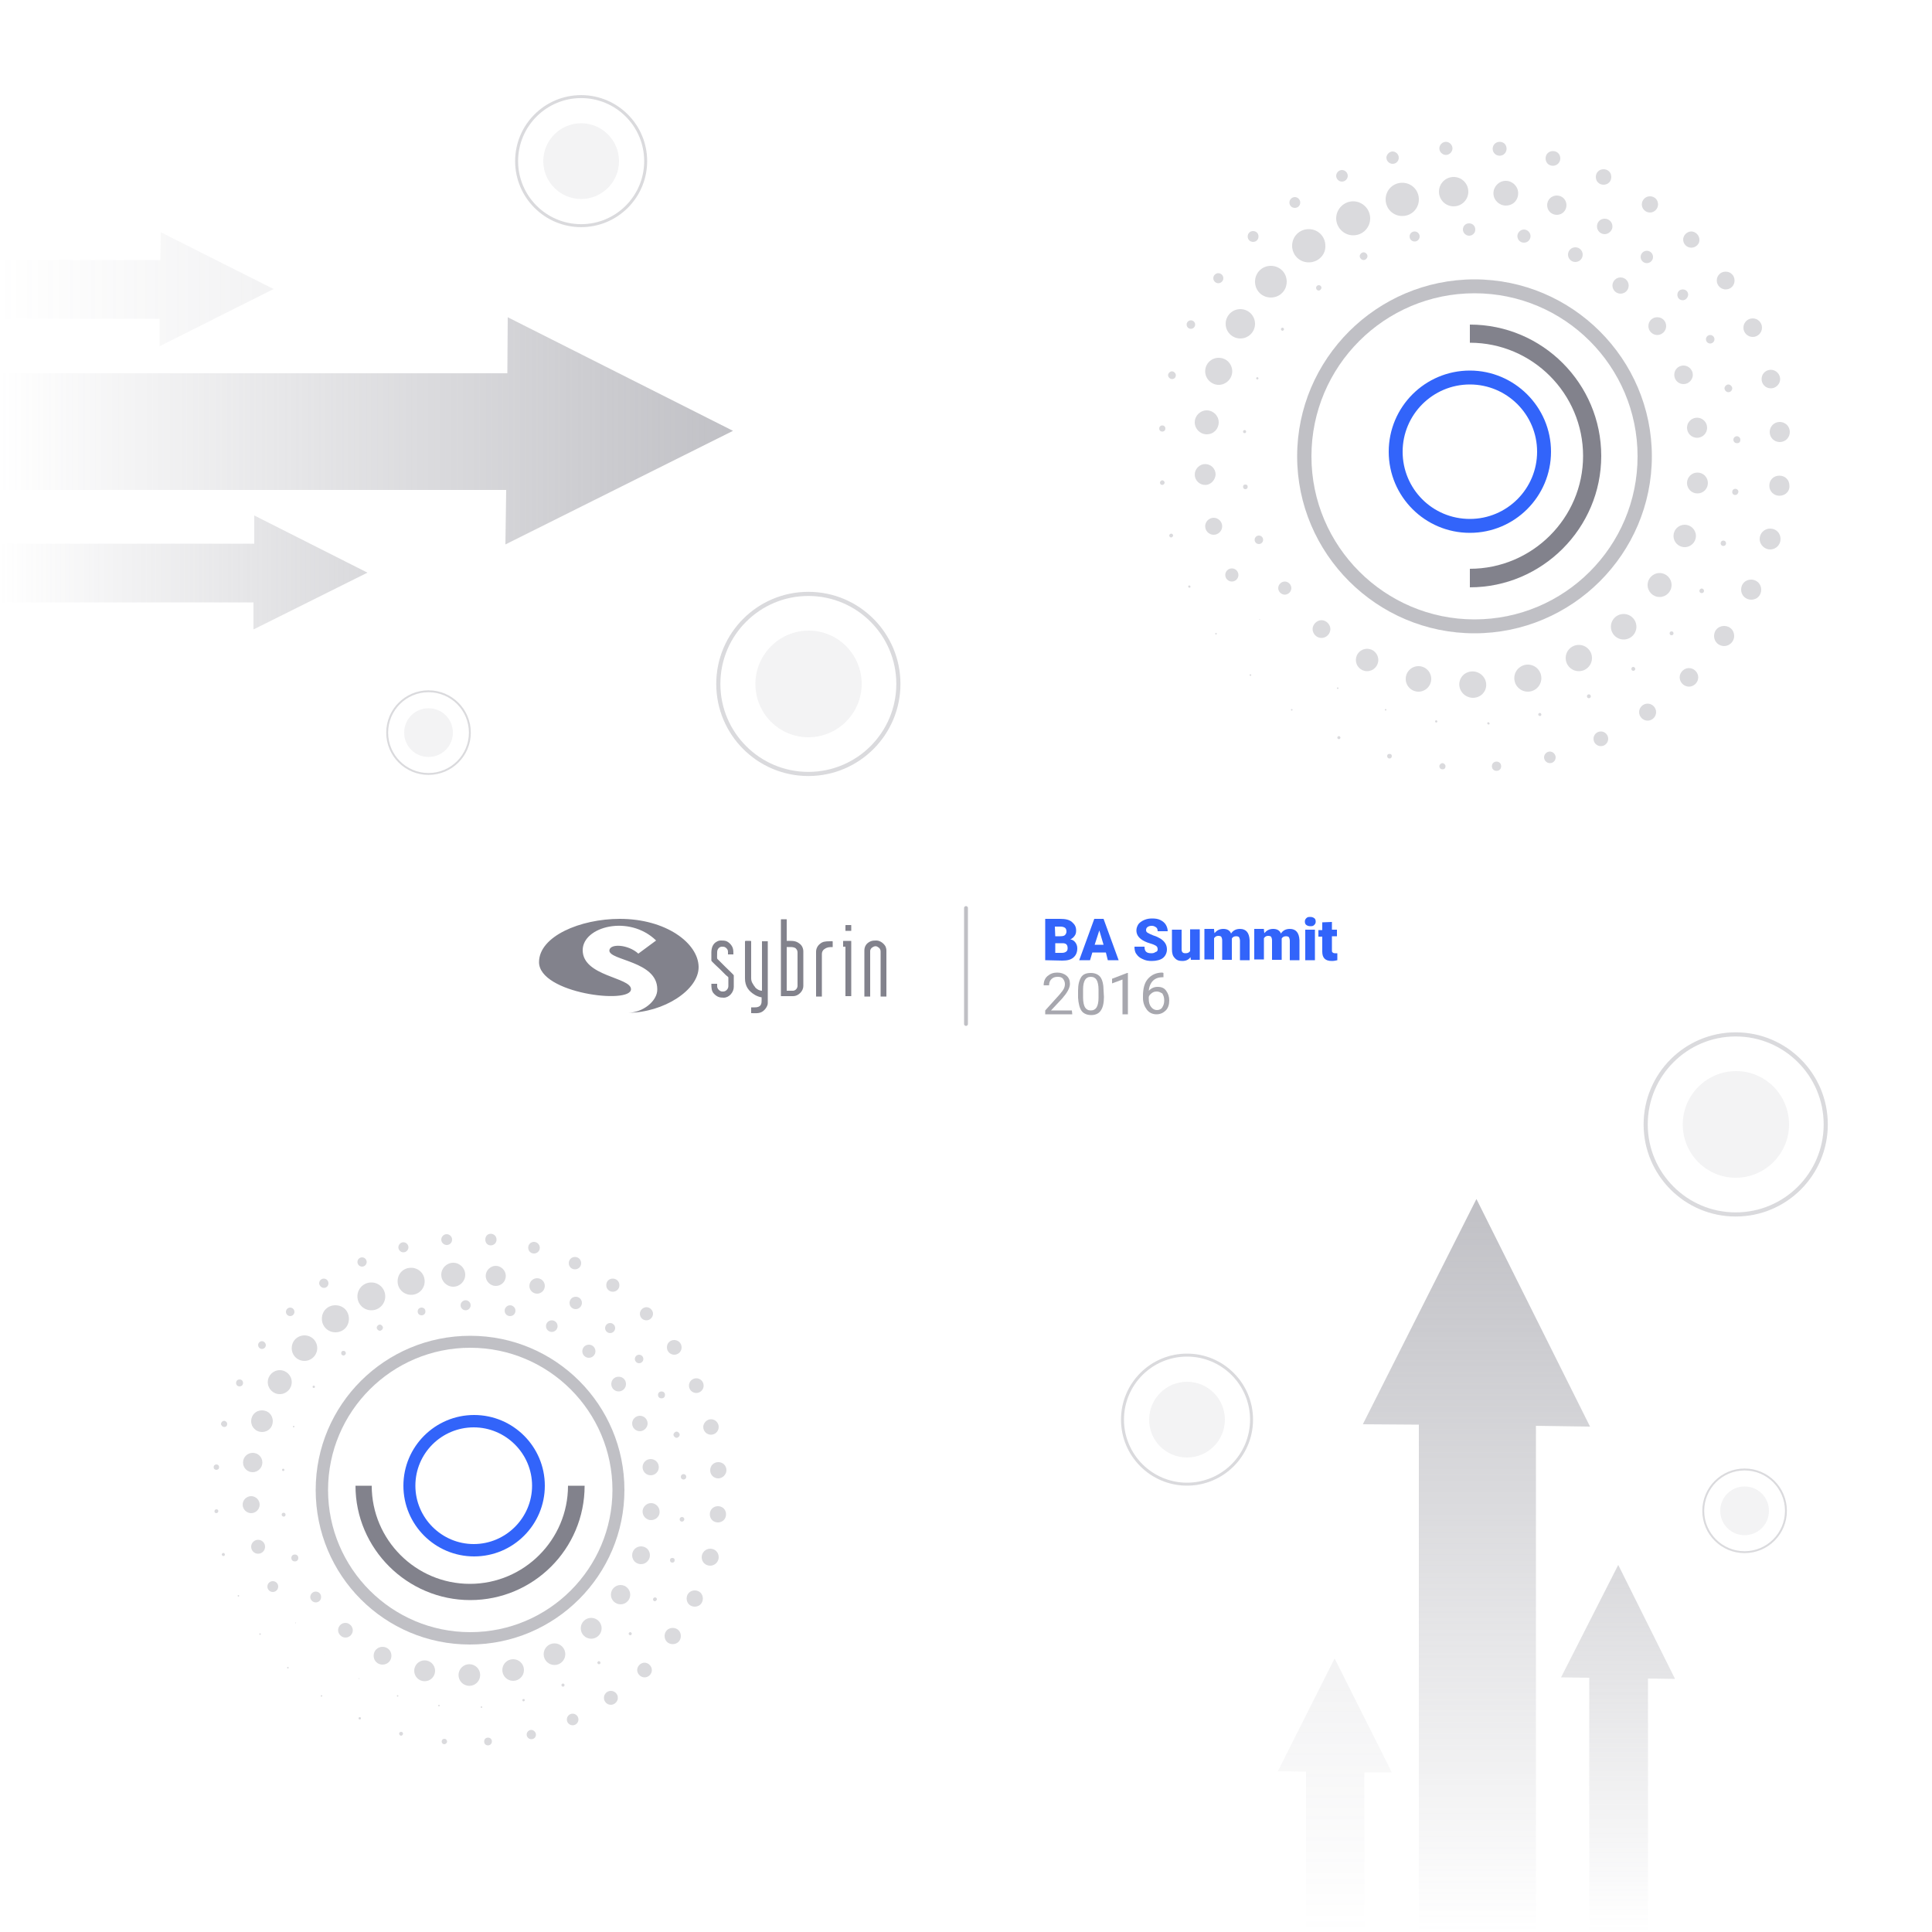 <?xml version="1.0" encoding="utf-8"?>
<!-- Generator: Adobe Illustrator 27.3.1, SVG Export Plug-In . SVG Version: 6.00 Build 0)  -->
<svg version="1.1" id="a" xmlns="http://www.w3.org/2000/svg" xmlns:xlink="http://www.w3.org/1999/xlink" x="0px" y="0px"
	 viewBox="0 0 500 500" style="enable-background:new 0 0 500 500;" xml:space="preserve">
<style type="text/css">
	.st0{fill:#82828C;}
	.st1{opacity:0.5;}
	.st2{fill:#3264FA;}
	.st3{opacity:0.5;fill:url(#SVGID_1_);enable-background:new    ;}
	.st4{opacity:0.1;fill:url(#SVGID_00000047766186690834754710000004942326502602357894_);enable-background:new    ;}
	.st5{opacity:0.3;fill:url(#SVGID_00000090266261796408562650000017154428110216197541_);enable-background:new    ;}
	.st6{opacity:0.5;fill:url(#SVGID_00000167381049841905533950000016232411332199019441_);enable-background:new    ;}
	.st7{opacity:0.1;fill:url(#SVGID_00000165948481546009417600000008788114841115245247_);enable-background:new    ;}
	.st8{opacity:0.3;fill:url(#SVGID_00000136387880849561373880000012966914583547668143_);enable-background:new    ;}
	.st9{opacity:0.3;}
	.st10{opacity:0.1;}
	.st11{opacity:0.3;fill:none;stroke:#82828C;stroke-width:1.07;stroke-miterlimit:10;enable-background:new    ;}
	.st12{opacity:0.3;fill:none;stroke:#82828C;stroke-width:0.77;stroke-miterlimit:10;enable-background:new    ;}
	.st13{opacity:0.3;fill:none;stroke:#82828C;stroke-width:0.49;stroke-miterlimit:10;enable-background:new    ;}
	.st14{opacity:0.7;fill:#82828C;enable-background:new    ;}
	.st15{opacity:0.5;fill:none;stroke:#82828C;stroke-linecap:round;stroke-miterlimit:10;enable-background:new    ;}
</style>
<path class="st0" d="M380.4,84c18.8,0,34,15.3,34,34s-15.3,34-34,34v-4.8c16.1,0,29.3-13.1,29.3-29.2s-13.1-29.3-29.3-29.3V84z"/>
<g class="st1">
	<path class="st0" d="M381.6,72.3c25.3,0,45.9,20.6,45.9,45.8s-20.6,45.8-45.9,45.8c-25.3,0-45.9-20.6-45.9-45.8
		S356.3,72.3,381.6,72.3z M381.6,160.3c23.3,0,42.2-18.9,42.2-42.2s-18.9-42.2-42.2-42.2c-23.3,0-42.2,18.9-42.2,42.2
		S358.4,160.3,381.6,160.3z"/>
</g>
<path class="st2" d="M380.4,95.9c11.5,0,21,9.4,21,21s-9.4,21-21,21s-21-9.4-21-21S368.8,95.9,380.4,95.9z M380.4,134.3
	c9.6,0,17.4-7.8,17.4-17.4s-7.8-17.4-17.4-17.4c-9.6,0-17.4,7.8-17.4,17.4S370.7,134.3,380.4,134.3z"/>
<path class="st0" d="M151.3,384.5c0,16.4-13.3,29.6-29.6,29.6S92,400.8,92,384.5h4.2c0,14,11.4,25.4,25.4,25.4s25.4-11.4,25.4-25.4
	H151.3L151.3,384.5z"/>
<g class="st1">
	<path class="st0" d="M161.6,385.6c0,22-17.9,40-40,40s-39.9-17.9-39.9-40s17.9-39.9,40-39.9S161.6,363.6,161.6,385.6z M84.9,385.6
		c0,20.3,16.5,36.8,36.8,36.8s36.8-16.5,36.8-36.8c0-20.3-16.5-36.8-36.8-36.8S84.9,365.3,84.9,385.6z"/>
</g>
<path class="st2" d="M141,384.5c0,10.1-8.2,18.3-18.3,18.3s-18.3-8.2-18.3-18.3c0-10.1,8.2-18.3,18.3-18.3S141,374.4,141,384.5
	L141,384.5z M107.5,384.5c0,8.3,6.8,15.1,15.1,15.1s15.1-6.8,15.1-15.1c0-8.3-6.8-15.1-15.1-15.1S107.5,376.1,107.5,384.5z"/>
<linearGradient id="SVGID_1_" gradientUnits="userSpaceOnUse" x1="382.1" y1="0.1" x2="382.1" y2="189.7" gradientTransform="matrix(1 0 0 -1 0 500)">
	<stop  offset="0" style="stop-color:#82828C;stop-opacity:0"/>
	<stop  offset="1" style="stop-color:#82828C"/>
</linearGradient>
<polygon class="st3" points="411.5,369.2 382.1,310.3 352.7,368.6 367.2,368.7 367.2,499.9 397.5,499.9 397.5,369 "/>
<linearGradient id="SVGID_00000172421693062665704750000006626005594739631272_" gradientUnits="userSpaceOnUse" x1="345.45" y1="-9.094947e-13" x2="345.45" y2="70.8" gradientTransform="matrix(1 0 0 -1 0 500)">
	<stop  offset="0" style="stop-color:#82828C;stop-opacity:0"/>
	<stop  offset="1" style="stop-color:#82828C"/>
</linearGradient>
<polygon style="opacity:0.1;fill:url(#SVGID_00000172421693062665704750000006626005594739631272_);enable-background:new    ;" points="
	360.2,458.7 345.4,429.2 330.7,458.4 338,458.5 338,500 353.1,500 353.1,458.7 "/>
<linearGradient id="SVGID_00000067931030983503849880000000653239215360207265_" gradientUnits="userSpaceOnUse" x1="418.75" y1="-9.094947e-13" x2="418.75" y2="95" gradientTransform="matrix(1 0 0 -1 0 500)">
	<stop  offset="0" style="stop-color:#82828C;stop-opacity:0"/>
	<stop  offset="1" style="stop-color:#82828C"/>
</linearGradient>
<polygon style="opacity:0.3;fill:url(#SVGID_00000067931030983503849880000000653239215360207265_);enable-background:new    ;" points="
	426.5,434.4 433.5,434.5 418.8,405 404,434.1 411.3,434.2 411.3,500 426.5,500 "/>
<linearGradient id="SVGID_00000139994269505694815140000018262908544532372403_" gradientUnits="userSpaceOnUse" x1="0.1" y1="388.5" x2="189.7" y2="388.5" gradientTransform="matrix(1 0 0 -1 0 500)">
	<stop  offset="0" style="stop-color:#82828C;stop-opacity:0"/>
	<stop  offset="1" style="stop-color:#82828C"/>
</linearGradient>
<polygon style="opacity:0.5;fill:url(#SVGID_00000139994269505694815140000018262908544532372403_);enable-background:new    ;" points="
	130.8,140.9 189.7,111.5 131.4,82.1 131.3,96.6 0.1,96.6 0.1,126.8 131,126.8 "/>
<linearGradient id="SVGID_00000096739402628211883500000015529403779986036412_" gradientUnits="userSpaceOnUse" x1="0" y1="425.15" x2="70.8" y2="425.15" gradientTransform="matrix(1 0 0 -1 0 500)">
	<stop  offset="0" style="stop-color:#82828C;stop-opacity:0"/>
	<stop  offset="1" style="stop-color:#82828C"/>
</linearGradient>
<polygon style="opacity:0.1;fill:url(#SVGID_00000096739402628211883500000015529403779986036412_);enable-background:new    ;" points="
	41.3,89.6 70.8,74.8 41.6,60.1 41.5,67.3 0,67.3 0,82.5 41.3,82.5 "/>
<linearGradient id="SVGID_00000072960004830098358210000015076885218174852251_" gradientUnits="userSpaceOnUse" x1="0" y1="351.85" x2="95.1" y2="351.85" gradientTransform="matrix(1 0 0 -1 0 500)">
	<stop  offset="0" style="stop-color:#82828C;stop-opacity:0"/>
	<stop  offset="1" style="stop-color:#82828C"/>
</linearGradient>
<polygon style="opacity:0.3;fill:url(#SVGID_00000072960004830098358210000015076885218174852251_);enable-background:new    ;" points="
	65.6,155.9 65.6,162.9 95.1,148.2 65.8,133.4 65.8,140.7 0,140.7 0,155.9 "/>
<g class="st9">
	<g>
		<circle class="st0" cx="334.3" cy="183.7" r="0.2"/>
		<path class="st0" d="M323.6,174.9c-0.2,0-0.2-0.1-0.2-0.2c0-0.2,0.1-0.2,0.2-0.2s0.2,0.1,0.2,0.2
			C323.9,174.8,323.8,174.9,323.6,174.9z"/>
		<path class="st0" d="M314.7,164.2c-0.2,0-0.2-0.1-0.2-0.2s0.1-0.2,0.2-0.2s0.2,0.1,0.2,0.2S314.9,164.2,314.7,164.2z"/>
		<path class="st0" d="M307.8,152.1c-0.2,0-0.3-0.2-0.3-0.3c0-0.2,0.2-0.3,0.3-0.3s0.3,0.2,0.3,0.3C308.1,152,308,152.1,307.8,152.1
			z"/>
		<path class="st0" d="M303.1,139.1c-0.2,0-0.5-0.2-0.5-0.5c0-0.2,0.2-0.5,0.5-0.5c0.2,0,0.5,0.2,0.5,0.5
			C303.6,138.8,303.3,139.1,303.1,139.1z"/>
		<path class="st0" d="M300.8,125.5c-0.4,0-0.6-0.3-0.6-0.6c0-0.3,0.3-0.6,0.6-0.6c0.3,0,0.6,0.3,0.6,0.6
			C301.4,125.2,301.1,125.5,300.8,125.5z"/>
		<circle class="st0" cx="300.8" cy="110.9" r="0.8"/>
		<path class="st0" d="M303.3,98.1c-0.5,0-1-0.5-1-1c0-0.5,0.5-1,1-1s1,0.5,1,1C304.3,97.7,303.9,98.1,303.3,98.1z"/>
		<circle class="st0" cx="308.2" cy="84" r="1.1"/>
		<path class="st0" d="M315.3,73.3c-0.7,0-1.3-0.6-1.3-1.3s0.6-1.3,1.3-1.3s1.3,0.6,1.3,1.3S316,73.3,315.3,73.3z"/>
		<path class="st0" d="M324.3,62.6c-0.8,0-1.4-0.6-1.4-1.4c0-0.8,0.6-1.4,1.4-1.4c0.8,0,1.4,0.6,1.4,1.4
			C325.7,62,325.1,62.6,324.3,62.6z"/>
		<path class="st0" d="M335.1,53.8c-0.8,0-1.4-0.6-1.4-1.4s0.7-1.4,1.4-1.4c0.8,0,1.4,0.7,1.4,1.4C336.5,53.2,335.9,53.8,335.1,53.8
			z"/>
		<path class="st0" d="M347.3,47c-0.8,0-1.5-0.7-1.5-1.5s0.7-1.5,1.5-1.5s1.5,0.7,1.5,1.5S348.1,47,347.3,47z"/>
		<path class="st0" d="M360.4,42.4c-0.9,0-1.6-0.8-1.6-1.6c0-0.8,0.8-1.6,1.6-1.6c0.8,0,1.6,0.7,1.6,1.6
			C362,41.7,361.3,42.4,360.4,42.4z"/>
		<path class="st0" d="M374.2,40.1c-0.9,0-1.7-0.8-1.7-1.7s0.8-1.7,1.7-1.7s1.7,0.8,1.7,1.7S375.1,40.1,374.2,40.1z"/>
		<path class="st0" d="M388.1,40.3c-1,0-1.8-0.8-1.8-1.8c0-1,0.8-1.8,1.8-1.8c1.1,0,1.8,0.8,1.8,1.8S389.1,40.3,388.1,40.3z"/>
		<path class="st0" d="M401.9,42.9c-1.1,0-1.9-0.8-1.9-1.9s0.8-1.9,1.9-1.9c1.1,0,1.9,0.8,1.9,1.9S402.9,42.9,401.9,42.9z"/>
		<path class="st0" d="M415,47.8c-1.1,0-2-0.8-2-2c0-1.1,0.8-2,2-2c1.1,0,2,0.8,2,2C417,47,416.1,47.8,415,47.8z"/>
		<path class="st0" d="M427,55c-1.1,0-2.1-0.9-2.1-2.1c0-1.1,0.9-2.1,2.1-2.1s2.1,0.9,2.1,2.1C429.1,54,428.2,55,427,55z"/>
		<path class="st0" d="M437.7,64.1c-1.2,0-2.1-1-2.1-2.1c0-1.1,1-2.1,2.1-2.1c1.1,0,2.1,1,2.1,2.1C439.9,63.1,438.9,64.1,437.7,64.1
			z"/>
		<path class="st0" d="M446.6,74.9c-1.2,0-2.3-1-2.3-2.3s1-2.3,2.3-2.3c1.3,0,2.3,1,2.3,2.3S447.9,74.9,446.6,74.9z"/>
		<circle class="st0" cx="453.6" cy="84.8" r="2.4"/>
		<path class="st0" d="M458.3,100.5c-1.4,0-2.4-1.1-2.4-2.4c0-1.4,1.1-2.4,2.4-2.4s2.4,1.1,2.4,2.4
			C460.7,99.4,459.6,100.5,458.3,100.5z"/>
		<path class="st0" d="M460.6,114.4c-1.4,0-2.6-1.1-2.6-2.6c0-1.4,1.1-2.6,2.6-2.6c1.4,0,2.6,1.1,2.6,2.6
			C463.2,113.2,462.1,114.4,460.6,114.4z"/>
		<path class="st0" d="M460.5,128.3c-1.4,0-2.6-1.1-2.6-2.6s1.1-2.6,2.6-2.6s2.6,1.1,2.6,2.6C463.2,127.2,462,128.3,460.5,128.3z"/>
		<path class="st0" d="M458.1,142.2c-1.4,0-2.7-1.2-2.7-2.7c0-1.4,1.1-2.7,2.7-2.7s2.7,1.2,2.7,2.7
			C460.8,141,459.6,142.2,458.1,142.2z"/>
		<path class="st0" d="M453.2,155.2c-1.4,0-2.6-1.1-2.6-2.6s1.1-2.6,2.6-2.6c1.4,0,2.6,1.1,2.6,2.6S454.7,155.2,453.2,155.2z"/>
		<path class="st0" d="M446.2,167.2c-1.4,0-2.6-1.1-2.6-2.6s1.1-2.6,2.6-2.6s2.6,1.1,2.6,2.6S447.5,167.2,446.2,167.2z"/>
		<path class="st0" d="M437.1,177.7c-1.3,0-2.4-1.1-2.4-2.4s1.1-2.4,2.4-2.4s2.4,1.1,2.4,2.4S438.4,177.7,437.1,177.7z"/>
		<path class="st0" d="M426.4,186.5c-1.2,0-2.2-1-2.2-2.2s1-2.2,2.2-2.2c1.2,0,2.2,1,2.2,2.2S427.6,186.5,426.4,186.5z"/>
		<circle class="st0" cx="414.3" cy="191.2" r="1.9"/>
		<path class="st0" d="M401.1,197.5c-0.8,0-1.5-0.7-1.5-1.5s0.7-1.5,1.5-1.5s1.5,0.7,1.5,1.5S402,197.5,401.1,197.5z"/>
		<path class="st0" d="M387.3,199.5c-0.7,0-1.2-0.5-1.2-1.2s0.5-1.2,1.2-1.2c0.7,0,1.2,0.5,1.2,1.2S388,199.5,387.3,199.5z"/>
		<path class="st0" d="M373.3,199.1c-0.5,0-0.8-0.4-0.8-0.8s0.4-0.8,0.8-0.8s0.8,0.4,0.8,0.8S373.9,199.1,373.3,199.1z"/>
		<path class="st0" d="M359.6,196.3c-0.3,0-0.6-0.2-0.6-0.6s0.2-0.6,0.6-0.6c0.4,0,0.6,0.2,0.6,0.6S359.9,196.3,359.6,196.3z"/>
		<path class="st0" d="M346.5,191.3c-0.2,0-0.4-0.2-0.4-0.4s0.2-0.4,0.4-0.4c0.2,0,0.4,0.2,0.4,0.4S346.7,191.3,346.5,191.3z"/>
	</g>
	<g>
		<circle class="st0" cx="318.8" cy="148.8" r="1.7"/>
		<path class="st0" d="M314.1,138.4c-1.2,0-2.2-1-2.2-2.2s1-2.2,2.2-2.2c1.2,0,2.2,1,2.2,2.2S315.3,138.4,314.1,138.4z"/>
		<path class="st0" d="M311.9,125.5c-1.5,0-2.7-1.2-2.7-2.7c0-1.4,1.2-2.7,2.7-2.7s2.7,1.2,2.7,2.7
			C314.5,124.2,313.4,125.5,311.9,125.5z"/>
		<path class="st0" d="M312.3,112.4c-1.7,0-3.1-1.4-3.1-3.1s1.4-3.1,3.1-3.1s3.1,1.4,3.1,3.1S314.1,112.4,312.3,112.4z"/>
		<path class="st0" d="M315.4,99.6c-1.9,0-3.5-1.6-3.5-3.5c0-1.9,1.5-3.5,3.5-3.5c2,0,3.5,1.6,3.5,3.5
			C318.9,98,317.3,99.6,315.4,99.6z"/>
		<circle class="st0" cx="321" cy="83.8" r="3.8"/>
		<path class="st0" d="M328.9,77c-2.3,0-4.1-1.8-4.1-4.1c0-2.3,1.8-4.1,4.1-4.1c2.3,0,4.1,1.8,4.1,4.1C333,75.2,331.2,77,328.9,77z"
			/>
		<path class="st0" d="M338.7,67.9c-2.4,0-4.3-1.9-4.3-4.3c0-2.4,1.9-4.3,4.3-4.3c2.4,0,4.3,1.9,4.3,4.3
			C343.1,66,341.1,67.9,338.7,67.9z"/>
		<path class="st0" d="M350.2,60.9c-2.4,0-4.4-2-4.4-4.4s2-4.4,4.4-4.4s4.4,2,4.4,4.4S352.7,60.9,350.2,60.9z"/>
		<path class="st0" d="M362.9,55.9c-2.4,0-4.3-1.9-4.3-4.3s1.9-4.3,4.3-4.3s4.3,1.9,4.3,4.3S365.3,55.9,362.9,55.9z"/>
		<path class="st0" d="M376.2,53.4c-2.1,0-3.8-1.7-3.8-3.8c0-2.1,1.7-3.8,3.8-3.8c2.1,0,3.8,1.7,3.8,3.8
			C380,51.7,378.3,53.4,376.2,53.4z"/>
		<path class="st0" d="M389.7,53.2c-1.7,0-3.2-1.4-3.2-3.2c0-1.7,1.4-3.2,3.2-3.2c1.7,0,3.2,1.4,3.2,3.2
			C392.9,51.8,391.6,53.2,389.7,53.2z"/>
		<path class="st0" d="M402.9,55.6c-1.4,0-2.5-1.1-2.5-2.5s1.1-2.5,2.5-2.5s2.5,1.1,2.5,2.5S404.3,55.6,402.9,55.6z"/>
		<path class="st0" d="M415.3,60.6c-1.1,0-2-0.9-2-2s0.8-2,2-2c1.1,0,2,0.9,2,2S416.3,60.6,415.3,60.6z"/>
		<circle class="st0" cx="426.2" cy="66.5" r="1.6"/>
		<path class="st0" d="M435.5,77.7c-0.8,0-1.4-0.6-1.4-1.4s0.6-1.4,1.4-1.4c0.8,0,1.4,0.6,1.4,1.4C436.8,77.1,436.2,77.7,435.5,77.7
			z"/>
		<circle class="st0" cx="442.6" cy="87.8" r="1.1"/>
		<path class="st0" d="M447.3,101.5c-0.5,0-1-0.5-1-1s0.5-1,1-1s1,0.5,1,1S447.9,101.5,447.3,101.5z"/>
		<path class="st0" d="M449.5,114.7c-0.5,0-0.9-0.4-0.9-0.9c0-0.5,0.4-0.9,0.9-0.9c0.5,0,0.9,0.4,0.9,0.9
			C450.4,114.4,450.1,114.7,449.5,114.7z"/>
		<path class="st0" d="M449.1,128.1c-0.5,0-0.8-0.3-0.8-0.8c0-0.5,0.4-0.8,0.8-0.8c0.4,0,0.8,0.3,0.8,0.8
			C449.8,127.8,449.5,128.1,449.1,128.1z"/>
		<path class="st0" d="M446,141.3c-0.4,0-0.7-0.3-0.7-0.7c0-0.4,0.3-0.7,0.7-0.7s0.7,0.3,0.7,0.7C446.7,141,446.4,141.3,446,141.3z"
			/>
		<path class="st0" d="M440.4,153.5c-0.4,0-0.6-0.3-0.6-0.6c0-0.3,0.3-0.6,0.6-0.6c0.3,0,0.6,0.3,0.6,0.6
			C441,153.2,440.8,153.5,440.4,153.5z"/>
		<path class="st0" d="M432.6,164.4c-0.3,0-0.5-0.2-0.5-0.5s0.2-0.5,0.5-0.5s0.5,0.2,0.5,0.5S432.9,164.4,432.6,164.4z"/>
		<path class="st0" d="M422.7,173.6c-0.3,0-0.5-0.2-0.5-0.5s0.2-0.5,0.5-0.5c0.2,0,0.5,0.2,0.5,0.5S423,173.6,422.7,173.6z"/>
		<circle class="st0" cx="411.2" cy="180.2" r="0.5"/>
		<path class="st0" d="M398.5,185.3c-0.2,0-0.4-0.2-0.4-0.4s0.2-0.4,0.4-0.4c0.2,0,0.4,0.2,0.4,0.4S398.8,185.3,398.5,185.3z"/>
		<path class="st0" d="M385.2,187.5c-0.2,0-0.3-0.2-0.3-0.3c0-0.2,0.2-0.3,0.3-0.3s0.3,0.2,0.3,0.3
			C385.6,187.4,385.4,187.5,385.2,187.5z"/>
		<path class="st0" d="M371.7,187c-0.2,0-0.3-0.2-0.3-0.3c0-0.2,0.2-0.3,0.3-0.3s0.3,0.2,0.3,0.3C372,186.8,371.9,187,371.7,187z"/>
		<path class="st0" d="M358.6,183.9c-0.1,0-0.2-0.1-0.2-0.2c0-0.2,0.1-0.2,0.2-0.2c0.2,0,0.2,0.1,0.2,0.2
			C358.8,183.8,358.7,183.9,358.6,183.9z"/>
		<path class="st0" d="M346.2,178.3c-0.1,0-0.2-0.1-0.2-0.2s0.1-0.2,0.2-0.2s0.2,0.1,0.2,0.2S346.3,178.3,346.2,178.3z"/>
		<path class="st0" d="M335.3,170.4C335.2,170.4,335.2,170.3,335.3,170.4v-0.2V170.4C335.3,170.3,335.3,170.4,335.3,170.4z"/>
		<circle class="st0" cx="326" cy="160.3" r="0.1"/>
	</g>
	<g>
		<circle class="st0" cx="322.1" cy="111.7" r="0.4"/>
		<path class="st0" d="M325.4,98.2c-0.2,0-0.3-0.2-0.3-0.3c0-0.2,0.2-0.3,0.3-0.3s0.3,0.2,0.3,0.3C325.7,98,325.6,98.2,325.4,98.2z"
			/>
		<path class="st0" d="M331.9,85.6c-0.2,0-0.4-0.2-0.4-0.4s0.2-0.4,0.4-0.4s0.4,0.2,0.4,0.4S332.1,85.6,331.9,85.6z"/>
		<path class="st0" d="M341.3,75.2c-0.4,0-0.7-0.3-0.7-0.7c0-0.4,0.3-0.7,0.7-0.7s0.7,0.3,0.7,0.7C341.9,74.9,341.6,75.2,341.3,75.2
			z"/>
		<path class="st0" d="M352.9,67.3c-0.5,0-1-0.5-1-1s0.5-1,1-1s1,0.5,1,1S353.4,67.3,352.9,67.3z"/>
		<circle class="st0" cx="366.1" cy="61.2" r="1.3"/>
		<path class="st0" d="M380.2,61c-0.8,0-1.6-0.7-1.6-1.6s0.7-1.6,1.6-1.6s1.6,0.7,1.6,1.6S381.1,61,380.2,61z"/>
		<path class="st0" d="M394.4,62.8c-1,0-1.7-0.8-1.7-1.7s0.8-1.7,1.7-1.7s1.7,0.8,1.7,1.7S395.4,62.8,394.4,62.8z"/>
		<circle class="st0" cx="407.7" cy="65.9" r="1.9"/>
		<circle class="st0" cx="419.4" cy="73.9" r="2.1"/>
		<path class="st0" d="M428.9,86.7c-1.2,0-2.3-1-2.3-2.3s1-2.3,2.3-2.3s2.3,1,2.3,2.3S430.1,86.7,428.9,86.7z"/>
		<path class="st0" d="M435.7,99.4c-1.4,0-2.4-1.1-2.4-2.4c0-1.4,1.1-2.4,2.4-2.4s2.4,1.1,2.4,2.4C438.1,98.3,437,99.4,435.7,99.4z"
			/>
		<circle class="st0" cx="439.2" cy="110.7" r="2.6"/>
		<path class="st0" d="M439.3,127.7c-1.5,0-2.7-1.2-2.7-2.7s1.2-2.7,2.7-2.7c1.5,0,2.7,1.2,2.7,2.7S440.8,127.7,439.3,127.7z"/>
		<path class="st0" d="M436,141.6c-1.6,0-2.9-1.3-2.9-2.9s1.3-2.9,2.9-2.9c1.6,0,2.9,1.3,2.9,2.9S437.6,141.6,436,141.6z"/>
		<circle class="st0" cx="429.5" cy="151.4" r="3.1"/>
		<circle class="st0" cx="420.2" cy="162.2" r="3.3"/>
		<circle class="st0" cx="408.6" cy="170.3" r="3.4"/>
		<circle class="st0" cx="395.4" cy="175.5" r="3.5"/>
		
			<ellipse transform="matrix(0.385 -0.923 0.923 0.385 70.739 460.764)" class="st0" cx="381.2" cy="177.3" rx="3.4" ry="3.5"/>
		<circle class="st0" cx="367.1" cy="175.7" r="3.3"/>
		<path class="st0" d="M353.8,173.7c-1.6,0-2.9-1.3-2.9-2.9s1.3-2.9,2.9-2.9s2.9,1.3,2.9,2.9S355.4,173.7,353.8,173.7z"/>
		<path class="st0" d="M342,165.1c-1.3,0-2.3-1.1-2.3-2.3s1.1-2.3,2.3-2.3c1.2,0,2.3,1.1,2.3,2.3S343.3,165.1,342,165.1z"/>
		<path class="st0" d="M332.5,153.9c-0.9,0-1.7-0.8-1.7-1.7s0.8-1.7,1.7-1.7s1.7,0.8,1.7,1.7S333.4,153.9,332.5,153.9z"/>
		<circle class="st0" cx="325.8" cy="139.7" r="1.1"/>
		<path class="st0" d="M322.3,126.6c-0.3,0-0.6-0.2-0.6-0.6c0-0.4,0.2-0.6,0.6-0.6s0.6,0.2,0.6,0.6
			C322.9,126.4,322.6,126.6,322.3,126.6z"/>
	</g>
</g>
<g class="st9">
	<g>
		<circle class="st0" cx="83.2" cy="438.9" r="0.2"/>
		<path class="st0" d="M74.5,431.8c-0.1,0-0.2-0.1-0.2-0.2c0-0.1,0.1-0.2,0.2-0.2c0.1,0,0.2,0.1,0.2,0.2
			C74.7,431.8,74.6,431.8,74.5,431.8z"/>
		<path class="st0" d="M67.3,423.1c-0.1,0-0.2-0.1-0.2-0.2c0-0.1,0.1-0.2,0.2-0.2c0.1,0,0.2,0.1,0.2,0.2
			C67.5,423,67.4,423.1,67.3,423.1z"/>
		<path class="st0" d="M61.7,413.2c-0.1,0-0.2-0.1-0.2-0.2c0-0.1,0.1-0.2,0.2-0.2s0.2,0.1,0.2,0.2C61.9,413.1,61.8,413.2,61.7,413.2
			z"/>
		<path class="st0" d="M57.8,402.7c-0.2,0-0.4-0.2-0.4-0.4c0-0.2,0.2-0.4,0.4-0.4s0.4,0.2,0.4,0.4C58.2,402.5,58.1,402.7,57.8,402.7
			z"/>
		<path class="st0" d="M56,391.6c-0.3,0-0.5-0.2-0.5-0.5c0-0.2,0.2-0.5,0.5-0.5s0.5,0.2,0.5,0.5C56.5,391.4,56.2,391.6,56,391.6z"/>
		<ellipse class="st0" cx="56" cy="379.7" rx="0.7" ry="0.7"/>
		<path class="st0" d="M58,369.3c-0.4,0-0.8-0.4-0.8-0.8c0-0.4,0.4-0.8,0.8-0.8s0.8,0.4,0.8,0.8C58.8,369,58.5,369.3,58,369.3z"/>
		<circle class="st0" cx="62" cy="357.9" r="0.9"/>
		<path class="st0" d="M67.8,349.1c-0.6,0-1-0.5-1-1c0-0.6,0.5-1,1-1s1,0.5,1,1C68.8,348.7,68.3,349.1,67.8,349.1z"/>
		<path class="st0" d="M75.1,340.6c-0.6,0-1.1-0.5-1.1-1.1c0-0.6,0.5-1.1,1.1-1.1c0.6,0,1.1,0.5,1.1,1.1
			C76.2,340.1,75.7,340.6,75.1,340.6z"/>
		<path class="st0" d="M83.8,333.3c-0.6,0-1.2-0.6-1.2-1.2c0-0.6,0.5-1.2,1.2-1.2c0.7,0,1.2,0.6,1.2,1.2
			C85,332.8,84.5,333.3,83.8,333.3z"/>
		<path class="st0" d="M93.7,327.8c-0.7,0-1.2-0.6-1.2-1.2c0-0.7,0.6-1.2,1.2-1.2c0.7,0,1.2,0.6,1.2,1.2
			C94.9,327.2,94.4,327.8,93.7,327.8z"/>
		<path class="st0" d="M104.4,324.1c-0.7,0-1.3-0.6-1.3-1.3c0-0.7,0.6-1.3,1.3-1.3c0.7,0,1.3,0.6,1.3,1.3
			C105.7,323.5,105.1,324.1,104.4,324.1z"/>
		<path class="st0" d="M115.6,322.2c-0.7,0-1.4-0.6-1.4-1.4c0-0.7,0.6-1.4,1.4-1.4c0.7,0,1.4,0.6,1.4,1.4
			C117,321.6,116.4,322.2,115.6,322.2z"/>
		<path class="st0" d="M127,322.3c-0.8,0-1.4-0.6-1.4-1.5s0.6-1.5,1.4-1.5c0.8,0,1.5,0.6,1.5,1.5S127.8,322.3,127,322.3z"/>
		<path class="st0" d="M138.2,324.4c-0.9,0-1.5-0.7-1.5-1.5c0-0.9,0.7-1.5,1.5-1.5s1.5,0.7,1.5,1.5
			C139.7,323.8,139,324.4,138.2,324.4z"/>
		<path class="st0" d="M148.8,328.5c-0.9,0-1.6-0.7-1.6-1.6s0.7-1.6,1.6-1.6c0.9,0,1.6,0.7,1.6,1.6S149.7,328.5,148.8,328.5z"/>
		<path class="st0" d="M158.6,334.3c-0.9,0-1.7-0.7-1.7-1.7s0.7-1.7,1.7-1.7c0.9,0,1.7,0.7,1.7,1.7S159.5,334.3,158.6,334.3z"/>
		<path class="st0" d="M167.3,341.7c-1,0-1.7-0.8-1.7-1.7s0.8-1.7,1.7-1.7s1.7,0.8,1.7,1.7S168.2,341.7,167.3,341.7z"/>
		<path class="st0" d="M174.5,350.6c-1,0-1.9-0.8-1.9-1.9s0.8-1.9,1.9-1.9c1,0,1.9,0.8,1.9,1.9S175.5,350.6,174.5,350.6z"/>
		<circle class="st0" cx="180.2" cy="358.6" r="1.9"/>
		<path class="st0" d="M184,371.3c-1.1,0-2-0.9-2-2c0-1,0.9-2,2-2s2,0.9,2,2C186,370.4,185.1,371.3,184,371.3z"/>
		<path class="st0" d="M185.9,382.6c-1.2,0-2.1-0.9-2.1-2.1c0-1.2,0.9-2.1,2.1-2.1c1.2,0,2.1,0.9,2.1,2.1
			C188,381.6,187,382.6,185.9,382.6z"/>
		<path class="st0" d="M185.8,394c-1.2,0-2.1-0.9-2.1-2.1s0.9-2.1,2.1-2.1c1.2,0,2.1,0.9,2.1,2.1S187,394,185.8,394z"/>
		<path class="st0" d="M183.8,405.2c-1.2,0-2.2-0.9-2.2-2.2c0-1.2,1-2.2,2.2-2.2c1.2,0,2.2,0.9,2.2,2.2
			C186,404.2,185,405.2,183.8,405.2z"/>
		<path class="st0" d="M179.8,415.8c-1.2,0-2.1-0.9-2.1-2.1c0-1.2,0.9-2.1,2.1-2.1c1.2,0,2.1,0.9,2.1,2.1
			C181.9,414.9,181,415.8,179.8,415.8z"/>
		<path class="st0" d="M174.1,425.5c-1.2,0-2.1-0.9-2.1-2.1c0-1.2,0.9-2.1,2.1-2.1c1.2,0,2.1,0.9,2.1,2.1
			C176.2,424.6,175.3,425.5,174.1,425.5z"/>
		<path class="st0" d="M166.8,434.1c-1,0-1.9-0.9-1.9-1.9c0-1,0.9-1.9,1.9-1.9c1,0,1.9,0.9,1.9,1.9
			C168.7,433.2,167.9,434.1,166.8,434.1z"/>
		<path class="st0" d="M158.1,441.2c-1,0-1.8-0.8-1.8-1.8s0.8-1.8,1.8-1.8s1.8,0.8,1.8,1.8S159,441.2,158.1,441.2z"/>
		<circle class="st0" cx="148.2" cy="445" r="1.5"/>
		<path class="st0" d="M137.5,450.1c-0.7,0-1.2-0.6-1.2-1.2c0-0.7,0.6-1.2,1.2-1.2s1.2,0.6,1.2,1.2
			C138.7,449.6,138.2,450.1,137.5,450.1z"/>
		<path class="st0" d="M126.3,451.7c-0.6,0-1-0.4-1-1s0.4-1,1-1s1,0.4,1,1S126.8,451.7,126.3,451.7z"/>
		<path class="st0" d="M115,451.4c-0.4,0-0.7-0.3-0.7-0.7s0.3-0.7,0.7-0.7c0.4,0,0.7,0.3,0.7,0.7S115.3,451.4,115,451.4z"/>
		<path class="st0" d="M103.8,449.2c-0.2,0-0.5-0.2-0.5-0.5s0.2-0.5,0.5-0.5c0.3,0,0.5,0.2,0.5,0.5S104,449.2,103.8,449.2z"/>
		<path class="st0" d="M93.1,445c-0.2,0-0.3-0.1-0.3-0.3s0.1-0.3,0.3-0.3s0.3,0.1,0.3,0.3S93.3,445,93.1,445z"/>
	</g>
	<g>
		<circle class="st0" cx="70.6" cy="410.6" r="1.4"/>
		<path class="st0" d="M66.8,402.1c-1,0-1.8-0.8-1.8-1.8c0-1,0.8-1.8,1.8-1.8c1,0,1.8,0.8,1.8,1.8C68.6,401.3,67.8,402.1,66.8,402.1
			z"/>
		<path class="st0" d="M65,391.6c-1.2,0-2.2-1-2.2-2.2s1-2.2,2.2-2.2c1.2,0,2.2,1,2.2,2.2S66.2,391.6,65,391.6z"/>
		<path class="st0" d="M65.4,381c-1.4,0-2.5-1.1-2.5-2.5s1.1-2.5,2.5-2.5c1.4,0,2.5,1.1,2.5,2.5S66.7,381,65.4,381z"/>
		<path class="st0" d="M67.8,370.6c-1.5,0-2.8-1.2-2.8-2.8s1.2-2.8,2.8-2.8c1.6,0,2.8,1.2,2.8,2.8S69.4,370.6,67.8,370.6z"/>
		<circle class="st0" cx="72.4" cy="357.7" r="3.1"/>
		<path class="st0" d="M78.8,352.2c-1.9,0-3.3-1.5-3.3-3.3c0-1.9,1.5-3.3,3.3-3.3c1.9,0,3.3,1.5,3.3,3.3
			C82.1,350.7,80.6,352.2,78.8,352.2z"/>
		<path class="st0" d="M86.8,344.8c-1.9,0-3.5-1.5-3.5-3.5c0-2,1.5-3.5,3.5-3.5s3.5,1.5,3.5,3.5C90.3,343.3,88.8,344.8,86.8,344.8z"
			/>
		<path class="st0" d="M96.1,339.1c-2,0-3.6-1.6-3.6-3.6c0-2,1.6-3.6,3.6-3.6s3.6,1.6,3.6,3.6C99.7,337.5,98.1,339.1,96.1,339.1z"/>
		<path class="st0" d="M106.4,335.1c-1.9,0-3.5-1.5-3.5-3.5s1.5-3.5,3.5-3.5c1.9,0,3.5,1.5,3.5,3.5S108.3,335.1,106.4,335.1z"/>
		<path class="st0" d="M117.3,333c-1.7,0-3.1-1.4-3.1-3.1s1.4-3.1,3.1-3.1c1.7,0,3.1,1.4,3.1,3.1S119,333,117.3,333z"/>
		<path class="st0" d="M128.3,332.8c-1.4,0-2.6-1.2-2.6-2.6c0-1.4,1.2-2.6,2.6-2.6c1.4,0,2.6,1.2,2.6,2.6
			C130.9,331.7,129.7,332.8,128.3,332.8z"/>
		<path class="st0" d="M139,334.8c-1.1,0-2-0.9-2-2c0-1.1,0.9-2,2-2s2,0.9,2,2C141,333.9,140.1,334.8,139,334.8z"/>
		<path class="st0" d="M149,338.8c-0.9,0-1.6-0.7-1.6-1.6s0.7-1.6,1.6-1.6c0.9,0,1.6,0.7,1.6,1.6S149.8,338.8,149,338.8z"/>
		<circle class="st0" cx="157.9" cy="343.7" r="1.3"/>
		<path class="st0" d="M165.4,352.8c-0.6,0-1.1-0.5-1.1-1.1s0.5-1.1,1.1-1.1s1.1,0.5,1.1,1.1S166,352.8,165.4,352.8z"/>
		<circle class="st0" cx="171.2" cy="361" r="0.9"/>
		<path class="st0" d="M175.1,372.1c-0.4,0-0.8-0.4-0.8-0.8s0.4-0.8,0.8-0.8c0.4,0,0.8,0.4,0.8,0.8S175.5,372.1,175.1,372.1z"/>
		<path class="st0" d="M176.9,382.9c-0.4,0-0.7-0.3-0.7-0.7s0.3-0.7,0.7-0.7s0.7,0.3,0.7,0.7S177.3,382.9,176.9,382.9z"/>
		<path class="st0" d="M176.5,393.8c-0.4,0-0.6-0.3-0.6-0.6s0.2-0.6,0.6-0.6s0.6,0.3,0.6,0.6S176.8,393.8,176.5,393.8z"/>
		<path class="st0" d="M174,404.4c-0.3,0-0.6-0.2-0.6-0.6s0.2-0.6,0.6-0.6s0.6,0.2,0.6,0.6S174.3,404.4,174,404.4z"/>
		<path class="st0" d="M169.5,414.4c-0.3,0-0.5-0.2-0.5-0.5c0-0.2,0.2-0.5,0.5-0.5s0.5,0.2,0.5,0.5
			C170,414.1,169.7,414.4,169.5,414.4z"/>
		<path class="st0" d="M163.1,423.2c-0.2,0-0.4-0.2-0.4-0.4s0.2-0.4,0.4-0.4s0.4,0.2,0.4,0.4S163.3,423.2,163.1,423.2z"/>
		<path class="st0" d="M155,430.7c-0.2,0-0.4-0.2-0.4-0.4c0-0.2,0.2-0.4,0.4-0.4c0.2,0,0.4,0.2,0.4,0.4
			C155.4,430.5,155.3,430.7,155,430.7z"/>
		<circle class="st0" cx="145.7" cy="436.1" r="0.4"/>
		<path class="st0" d="M135.5,440.3c-0.2,0-0.3-0.1-0.3-0.3s0.1-0.3,0.3-0.3c0.2,0,0.3,0.1,0.3,0.3S135.6,440.3,135.5,440.3z"/>
		<path class="st0" d="M124.6,442c-0.1,0-0.2-0.1-0.2-0.2c0-0.1,0.1-0.2,0.2-0.2s0.2,0.1,0.2,0.2C124.8,441.9,124.7,442,124.6,442z"
			/>
		<path class="st0" d="M113.6,441.6c-0.1,0-0.2-0.1-0.2-0.2s0.1-0.2,0.2-0.2s0.2,0.1,0.2,0.2S113.7,441.6,113.6,441.6z"/>
		<path class="st0" d="M102.9,439.1c-0.1,0-0.2-0.1-0.2-0.2c0-0.1,0.1-0.2,0.2-0.2c0.1,0,0.2,0.1,0.2,0.2
			C103.1,439,103,439.1,102.9,439.1z"/>
		<path class="st0" d="M92.9,434.5c-0.1,0-0.1-0.1-0.1-0.1c0-0.1,0.1-0.1,0.1-0.1c0.1,0,0.1,0.1,0.1,0.1
			C93,434.4,93,434.5,92.9,434.5z"/>
		<path class="st0" d="M84,428.1C83.9,428.1,83.9,428,84,428.1v-0.1V428.1C84,428,84,428.1,84,428.1z"/>
		<circle class="st0" cx="76.5" cy="420" r="0.1"/>
	</g>
	<g>
		<circle class="st0" cx="73.3" cy="380.4" r="0.3"/>
		<path class="st0" d="M76,369.4c-0.1,0-0.2-0.1-0.2-0.2c0-0.1,0.1-0.2,0.2-0.2c0.1,0,0.2,0.1,0.2,0.2
			C76.2,369.3,76.1,369.4,76,369.4z"/>
		<path class="st0" d="M81.2,359.2c-0.2,0-0.3-0.1-0.3-0.3s0.1-0.3,0.3-0.3s0.3,0.1,0.3,0.3S81.4,359.2,81.2,359.2z"/>
		<path class="st0" d="M88.9,350.8c-0.3,0-0.6-0.2-0.6-0.6s0.2-0.6,0.6-0.6c0.3,0,0.6,0.2,0.6,0.6S89.1,350.8,88.9,350.8z"/>
		<path class="st0" d="M98.3,344.4c-0.4,0-0.8-0.4-0.8-0.8c0-0.4,0.4-0.8,0.8-0.8s0.8,0.4,0.8,0.8C99.1,344,98.7,344.4,98.3,344.4z"
			/>
		<circle class="st0" cx="109.1" cy="339.4" r="1"/>
		<path class="st0" d="M120.5,339.1c-0.7,0-1.3-0.6-1.3-1.3s0.6-1.3,1.3-1.3c0.7,0,1.3,0.6,1.3,1.3S121.2,339.1,120.5,339.1z"/>
		<path class="st0" d="M132,340.6c-0.8,0-1.4-0.6-1.4-1.4s0.7-1.4,1.4-1.4c0.7,0,1.4,0.6,1.4,1.4S132.8,340.6,132,340.6z"/>
		<circle class="st0" cx="142.8" cy="343.2" r="1.5"/>
		<circle class="st0" cx="152.4" cy="349.7" r="1.7"/>
		<path class="st0" d="M160.1,360.1c-1,0-1.9-0.8-1.9-1.9s0.8-1.9,1.9-1.9s1.9,0.8,1.9,1.9S161.1,360.1,160.1,360.1z"/>
		<path class="st0" d="M165.6,370.4c-1.1,0-2-0.9-2-2c0-1.1,0.9-2,2-2s2,0.9,2,2C167.6,369.5,166.6,370.4,165.6,370.4z"/>
		<circle class="st0" cx="168.4" cy="379.7" r="2.1"/>
		<path class="st0" d="M168.5,393.4c-1.2,0-2.2-1-2.2-2.2c0-1.2,1-2.2,2.2-2.2c1.2,0,2.2,1,2.2,2.2
			C170.8,392.4,169.7,393.4,168.5,393.4z"/>
		<path class="st0" d="M165.9,404.8c-1.3,0-2.3-1-2.3-2.3c0-1.3,1-2.3,2.3-2.3s2.3,1,2.3,2.3C168.2,403.7,167.2,404.8,165.9,404.8z"
			/>
		<circle class="st0" cx="160.6" cy="412.7" r="2.5"/>
		<circle class="st0" cx="153" cy="421.4" r="2.7"/>
		<circle class="st0" cx="143.5" cy="428.1" r="2.8"/>
		<circle class="st0" cx="132.8" cy="432.2" r="2.8"/>
		
			<ellipse transform="matrix(0.385 -0.923 0.923 0.385 -325.578 378.572)" class="st0" cx="121.4" cy="433.7" rx="2.8" ry="2.8"/>
		<circle class="st0" cx="109.9" cy="432.4" r="2.7"/>
		<path class="st0" d="M99,430.8c-1.3,0-2.3-1-2.3-2.3s1-2.3,2.3-2.3c1.3,0,2.3,1,2.3,2.3S100.3,430.8,99,430.8z"/>
		<path class="st0" d="M89.4,423.8c-1,0-1.9-0.9-1.9-1.9c0-1,0.8-1.9,1.9-1.9c1,0,1.9,0.9,1.9,1.9C91.3,422.9,90.5,423.8,89.4,423.8
			z"/>
		<path class="st0" d="M81.7,414.7c-0.7,0-1.4-0.6-1.4-1.4c0-0.7,0.6-1.4,1.4-1.4s1.4,0.6,1.4,1.4C83.1,414.1,82.5,414.7,81.7,414.7
			z"/>
		<circle class="st0" cx="76.3" cy="403.2" r="0.9"/>
		<path class="st0" d="M73.4,392.5c-0.2,0-0.5-0.2-0.5-0.5s0.2-0.5,0.5-0.5s0.5,0.2,0.5,0.5S73.7,392.5,73.4,392.5z"/>
	</g>
</g>
<g>
	<g class="st10">
		<path class="st0" d="M435.5,291c0-7.6,6.2-13.8,13.8-13.8S463,283.4,463,291s-6.2,13.8-13.8,13.8S435.5,298.6,435.5,291z"/>
	</g>
	<circle class="st11" cx="449.2" cy="291" r="23.3"/>
</g>
<g>
	<g class="st10">
		<path class="st0" d="M195.5,177c0-7.6,6.2-13.8,13.8-13.8S223,169.4,223,177s-6.2,13.8-13.8,13.8S195.5,184.6,195.5,177z"/>
	</g>
	<circle class="st11" cx="209.2" cy="177" r="23.3"/>
</g>
<g>
	<circle class="st12" cx="307.2" cy="367.4" r="16.7"/>
	<g class="st10">
		<path class="st0" d="M297.4,367.4c0-5.4,4.4-9.8,9.8-9.8s9.8,4.4,9.8,9.8s-4.4,9.8-9.8,9.8S297.4,372.9,297.4,367.4z"/>
	</g>
</g>
<g>
	<g class="st10">
		<path class="st0" d="M140.6,41.7c0-5.4,4.4-9.8,9.8-9.8s9.8,4.4,9.8,9.8s-4.4,9.8-9.8,9.8S140.6,47.1,140.6,41.7z"/>
	</g>
	<circle class="st12" cx="150.4" cy="41.7" r="16.7"/>
</g>
<g>
	<g class="st10">
		<path class="st0" d="M445.2,391c0-3.5,2.8-6.3,6.3-6.3s6.3,2.8,6.3,6.3s-2.8,6.3-6.3,6.3S445.2,394.5,445.2,391z"/>
	</g>
	<circle class="st13" cx="451.5" cy="391" r="10.7"/>
</g>
<g>
	<g class="st10">
		<path class="st0" d="M104.6,189.6c0-3.5,2.8-6.3,6.3-6.3s6.3,2.8,6.3,6.3s-2.8,6.3-6.3,6.3S104.6,193.1,104.6,189.6z"/>
	</g>
	<circle class="st13" cx="110.9" cy="189.6" r="10.7"/>
</g>
<g>
	<path class="st2" d="M270.5,248.5v-10.7h3.8c1.4,0,2.4,0.2,3.1,0.8s1.1,1.2,1.1,2.2c0,0.6-0.1,1-0.4,1.4s-0.6,0.7-1.1,0.9
		c0.6,0.1,1,0.4,1.3,0.8c0.3,0.4,0.5,0.9,0.5,1.5c0,1-0.3,1.8-1,2.4s-1.6,0.8-2.9,0.8L270.5,248.5L270.5,248.5z M273.1,242.3h1.3
		c0.6,0,1-0.1,1.2-0.3s0.4-0.5,0.4-0.9s-0.1-0.8-0.4-1s-0.7-0.3-1.2-0.3H273L273.1,242.3L273.1,242.3z M273.1,244v2.6h1.7
		c0.5,0,0.8-0.1,1.1-0.3s0.4-0.5,0.4-0.9c0-0.9-0.4-1.3-1.3-1.3h-1.9L273.1,244L273.1,244z"/>
	<path class="st2" d="M286.2,246.5h-3.5l-0.6,2h-2.8l3.9-10.7h2.4l3.9,10.7h-2.8L286.2,246.5L286.2,246.5z M283.3,244.5h2.3
		l-1.1-3.7L283.3,244.5z"/>
	<path class="st2" d="M299.6,245.7c0-0.4-0.1-0.7-0.4-0.9s-0.7-0.4-1.4-0.6s-1.2-0.4-1.6-0.6c-1.4-0.7-2.1-1.6-2.1-2.8
		c0-0.6,0.2-1.1,0.5-1.6c0.3-0.4,0.8-0.8,1.5-1.1s1.3-0.4,2.1-0.4s1.5,0.1,2.1,0.4s1.1,0.7,1.4,1.2s0.5,1.1,0.5,1.7h-2.6
		c0-0.4-0.1-0.8-0.4-1s-0.6-0.4-1.1-0.4s-0.8,0.1-1.1,0.3s-0.4,0.5-0.4,0.8s0.1,0.5,0.4,0.7s0.8,0.4,1.5,0.7
		c0.7,0.2,1.3,0.5,1.8,0.8c1.1,0.7,1.7,1.6,1.7,2.8c0,0.9-0.4,1.7-1,2.2s-1.7,0.8-2.9,0.8c-0.9,0-1.6-0.1-2.4-0.5
		c-0.7-0.3-1.2-0.7-1.6-1.3c-0.4-0.5-0.5-1.2-0.5-1.9h2.6c0,0.6,0.1,1,0.4,1.3s0.8,0.4,1.4,0.4c0.4,0,0.8-0.1,1-0.3
		C299.5,246.3,299.6,246,299.6,245.7L299.6,245.7z"/>
	<path class="st2" d="M308.1,247.7c-0.5,0.7-1.2,1-2.1,1s-1.5-0.2-2-0.8c-0.5-0.5-0.7-1.2-0.7-2.2v-5.1h2.5v5.1c0,0.7,0.3,1,1,1
		c0.6,0,1-0.2,1.2-0.6v-5.6h2.5v7.9h-2.3L308.1,247.7L308.1,247.7z"/>
	<path class="st2" d="M314.2,240.6l0.1,0.9c0.6-0.7,1.3-1.1,2.3-1.1s1.7,0.4,2,1.2c0.5-0.8,1.3-1.2,2.3-1.2c1.6,0,2.4,1,2.5,2.9v5.2
		h-2.5v-5c0-0.4-0.1-0.7-0.2-0.9s-0.4-0.3-0.8-0.3c-0.5,0-0.9,0.2-1.1,0.6v0.1v5.4h-2.5v-5c0-0.4-0.1-0.7-0.2-0.9s-0.4-0.3-0.8-0.3
		c-0.5,0-0.8,0.2-1.1,0.6v5.5h-2.5v-7.9h2.5L314.2,240.6L314.2,240.6z"/>
	<path class="st2" d="M327.1,240.6l0.1,0.9c0.6-0.7,1.3-1.1,2.3-1.1s1.7,0.4,2,1.2c0.5-0.8,1.3-1.2,2.3-1.2c1.6,0,2.4,1,2.5,2.9v5.2
		h-2.5v-5c0-0.4-0.1-0.7-0.2-0.9s-0.4-0.3-0.8-0.3c-0.5,0-0.9,0.2-1.1,0.6v0.1v5.4h-2.5v-5c0-0.4-0.1-0.7-0.2-0.9s-0.4-0.3-0.8-0.3
		c-0.5,0-0.8,0.2-1.1,0.6v5.5h-2.5v-7.9h2.5L327.1,240.6L327.1,240.6z"/>
	<path class="st2" d="M337.7,238.5c0-0.4,0.1-0.6,0.4-0.9s0.6-0.3,1-0.3s0.7,0.1,1,0.3s0.4,0.5,0.4,0.9s-0.1,0.6-0.4,0.9
		s-0.6,0.3-1,0.3s-0.7-0.1-1-0.3S337.7,238.9,337.7,238.5z M340.3,248.5h-2.5v-7.9h2.5V248.5z"/>
	<path class="st2" d="M344.7,238.6v2h1.3v1.7h-1.3v3.6c0,0.3,0,0.5,0.2,0.6c0.1,0.1,0.3,0.2,0.6,0.2c0.2,0,0.5,0,0.6,0v1.8
		c-0.4,0.1-0.9,0.2-1.4,0.2c-0.9,0-1.5-0.2-1.9-0.6c-0.4-0.4-0.6-1-0.6-1.8v-3.9h-1v-1.7h1v-2L344.7,238.6L344.7,238.6z"/>
	<path class="st14" d="M277.5,262.5h-7v-1l3.7-4.1c0.5-0.6,0.9-1.1,1.1-1.5s0.3-0.8,0.3-1.2c0-0.6-0.2-1-0.5-1.4s-0.8-0.5-1.4-0.5
		c-0.7,0-1.2,0.2-1.6,0.6c-0.4,0.4-0.6,0.9-0.6,1.6h-1.4c0-1,0.3-1.8,1-2.4s1.5-0.9,2.5-0.9s1.8,0.3,2.4,0.8s0.9,1.2,0.9,2.1
		c0,1.1-0.7,2.3-2,3.8l-2.9,3.1h5.4L277.5,262.5L277.5,262.5z"/>
	<path class="st14" d="M285.7,258c0,1.6-0.3,2.8-0.8,3.5c-0.5,0.8-1.4,1.2-2.5,1.2s-2-0.4-2.5-1.1s-0.8-1.9-0.9-3.4v-1.8
		c0-1.6,0.3-2.7,0.8-3.5s1.4-1.1,2.5-1.1s2,0.4,2.5,1.1c0.5,0.7,0.8,1.9,0.8,3.4L285.7,258L285.7,258z M284.3,256.1
		c0-1.1-0.2-2-0.5-2.5s-0.8-0.8-1.5-0.8s-1.2,0.3-1.5,0.8s-0.5,1.3-0.5,2.4v2.2c0,1.1,0.2,2,0.5,2.5s0.8,0.8,1.5,0.8
		s1.2-0.3,1.5-0.8s0.5-1.3,0.5-2.5V256.1L284.3,256.1z"/>
	<path class="st14" d="M291.9,262.5h-1.4v-9l-2.7,1v-1.2l3.9-1.5h0.2V262.5z"/>
	<path class="st14" d="M301.1,251.8v1.1h-0.2c-1,0-1.9,0.3-2.5,0.9c-0.6,0.6-1,1.5-1.1,2.6c0.6-0.6,1.3-1,2.3-1s1.7,0.3,2.2,1
		c0.5,0.7,0.8,1.5,0.8,2.5c0,1.1-0.3,2-0.9,2.6s-1.4,1-2.4,1s-1.9-0.4-2.5-1.2c-0.6-0.8-1-1.8-1-3v-0.5c0-2,0.4-3.5,1.3-4.5
		s2.1-1.6,3.7-1.6L301.1,251.8L301.1,251.8z M299.4,256.6c-0.5,0-0.9,0.1-1.3,0.4s-0.7,0.6-0.8,1v0.5c0,0.9,0.2,1.6,0.6,2.1
		s0.9,0.8,1.5,0.8s1.1-0.2,1.4-0.7s0.5-1,0.5-1.8s-0.2-1.3-0.5-1.8C300.4,256.9,300,256.6,299.4,256.6L299.4,256.6z"/>
</g>
<g id="b">
	<path id="c" class="st0" d="M204.5,256.4h-0.9v-11.3c0.9,0,1.7-0.1,2.3,0.3c0.3,0.3,0.5,0.6,0.5,1.1v8.6c0,0.6-0.4,1.2-1.1,1.3
		C205,256.4,204.8,256.4,204.5,256.4L204.5,256.4L204.5,256.4z M202.1,238v19.8h3.2c1.3,0,2.6-1.3,2.6-2.6v-9c0-0.8-0.4-1.6-1-2
		c-1-0.8-1.9-0.7-3.3-0.7V238c0-0.1,0-0.1-0.1-0.1h-1.2C202.2,237.9,202.1,237.9,202.1,238L202.1,238L202.1,238z M192.8,243.7v9.5
		c0,2,0.9,3.3,2.6,4.3c0.3,0.2,1.3,0.6,1.7,0.6c0,0.9,0.1,1.7-0.4,2.2c-0.6,0.5-1.3,0.4-2.3,0.4v1.5c1.4,0,2.4,0.2,3.4-0.8
		c0.4-0.4,0.9-1.1,0.9-1.8v-16h-1.5v12.8c-0.7,0-1.3-0.4-1.7-0.8c-0.1-0.1-0.1-0.2-0.2-0.3c-0.2-0.2-0.3-0.4-0.4-0.6
		c-0.3-0.4-0.5-0.9-0.5-1.5c0-3.1,0-6.3,0-9.3c0-0.5,0.2-0.4-1.4-0.4C192.8,243.5,192.8,243.6,192.8,243.7L192.8,243.7L192.8,243.7z
		 M223.7,245.9v12h1.5v-11.8c0-0.3,0.2-0.6,0.4-0.8c0.5-0.4,1.1-0.6,1.6-0.2c0.4,0.2,0.7,0.6,0.7,1.1v11.7h1.5V246
		c0-0.4-0.1-0.7-0.2-1c-0.4-0.8-1.4-1.6-2.4-1.6s-1.6,0.1-2.4,0.8C224,244.6,223.7,245.2,223.7,245.9 M184.1,246.5v2.1
		c0,0.2,1.9,1.9,2.2,2.2l1.6,1.6c0.1,0.1,0.6,0.4,0.6,0.6v2.2c0,0.8-0.7,1.4-1.3,1.4h-0.3c-0.6,0-1.3-0.7-1.3-1.3v-0.7h-1.5
		c0,1,0,1.9,0.7,2.6c0.8,0.8,1.4,1,2.5,1c1.4,0,2.6-1.4,2.6-2.8v-3c0-0.1-1.9-1.9-2.2-2.2l-1.6-1.6c-0.7-0.7-0.5-0.2-0.5-2.2
		c0-0.8,0.6-1.4,1.2-1.4c0.5,0,0.8,0,1.2,0.4c0.5,0.5,0.4,0.9,0.4,1.6h1.4c0-1.1,0-1.8-0.8-2.7c-0.8-0.8-1.3-0.9-2.4-0.9
		c-0.4,0-0.8,0.1-1.1,0.3C184.5,244.2,184.1,245.3,184.1,246.5L184.1,246.5L184.1,246.5L184.1,246.5z M211.2,246.3v11.6h1.5v-11
		c0-0.5,0.2-1,0.7-1.3c0.7-0.5,1.2-0.5,2.1-0.5v-1.4c0-0.2-0.3-0.1-0.8-0.1c-1.1,0-1.8,0.1-2.4,0.6
		C211.6,244.7,211.2,245.5,211.2,246.3L211.2,246.3L211.2,246.3z M218.2,243.6v1.4h0.6v12.8h1.5v-14.2c0-0.1,0-0.1-0.1-0.1h-1.9
		C218.2,243.5,218.2,243.6,218.2,243.6L218.2,243.6L218.2,243.6z M218.8,239.5v1.4h1.5v-1.4c0-0.1,0-0.1-0.1-0.1H219
		C218.9,239.4,218.8,239.4,218.8,239.5L218.8,239.5L218.8,239.5z M162.5,262.1c9.2,0,18.4-5.9,18.3-11.9
		c-0.1-6.1-8.4-12.4-20.4-12.4c-10.2,0-20.9,4.5-20.9,11.2c0,8.1,23.8,11,23.8,7c0-3.1-12.5-3.3-12.5-10.1c0-6.1,12-9.3,19-2.5
		c-2,1.5-3.5,2.6-4.6,3.4c-2.6-2.4-7.4-2.7-7.5-0.8c0,2.6,12.4,2.7,12.4,10C170.2,259,166.4,262.1,162.5,262.1L162.5,262.1
		L162.5,262.1z"/>
</g>
<line class="st15" x1="250" y1="235" x2="250" y2="265"/>
</svg>
